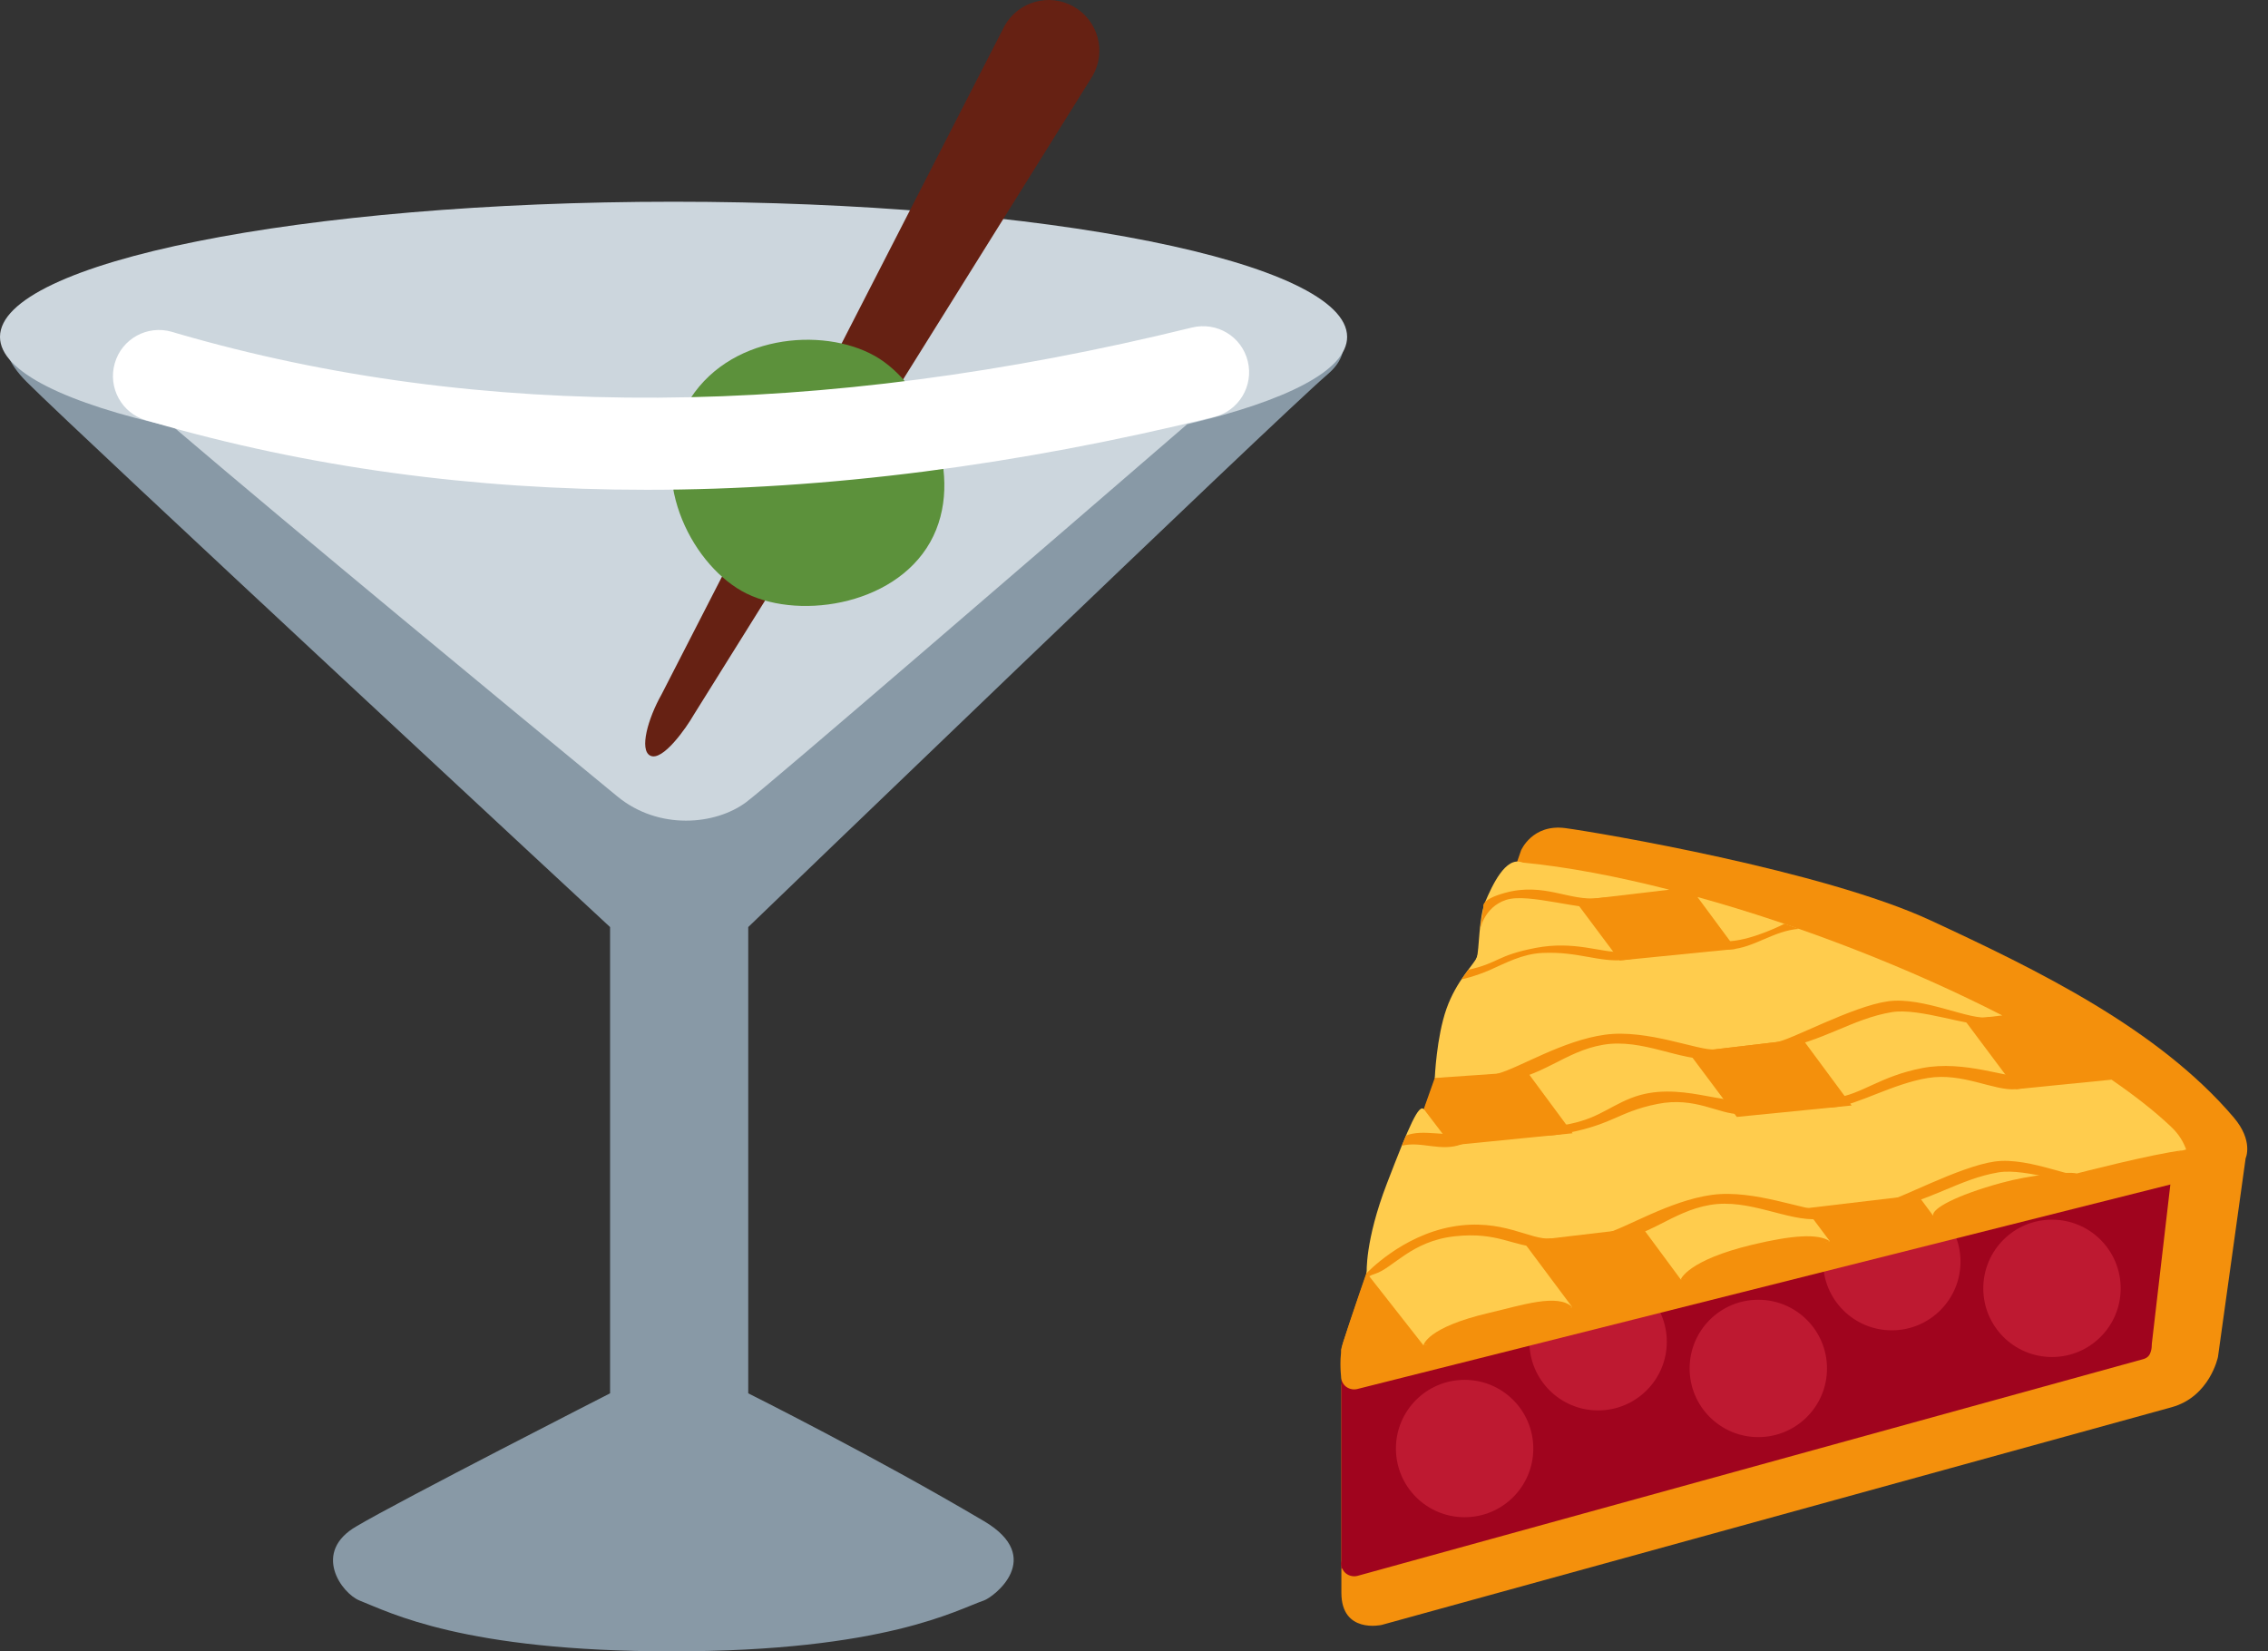 <svg width="103" height="75" viewBox="0 0 103 75" fill="none" xmlns="http://www.w3.org/2000/svg">
<rect x="0" y="0" width="103" height="75" fill="#333333" stroke="none"/>
<path d="M33.981 42.105C33.981 42.105 57.95 19.008 60.303 16.992C62.656 14.975 58.822 12.285 54.117 12.285H7.057C4.703 12.285 -2.321 13.81 1.208 17.341C3.726 19.858 27.706 42.105 27.706 42.105V63.281C27.706 63.281 18.116 68.176 16.204 69.312C14.146 70.488 15.514 72.37 16.336 72.695C17.709 73.234 21.049 75 30.519 75C40.227 75 43.493 73.088 44.671 72.695C45.124 72.544 47.488 70.745 44.694 69.09C39.719 66.145 33.981 63.281 33.981 63.281V42.105Z" fill="#8899A6"/>
<path d="M61.179 15.301C61.179 11.908 47.483 9.162 30.589 9.162C13.695 9.162 0 11.908 0 15.301C0 16.883 3.004 18.32 7.897 19.408C13.641 24.305 23.163 32.164 28.035 36.17C29.918 37.72 32.501 37.473 33.895 36.427C34.947 35.639 47.713 24.623 53.914 19.268C58.438 18.199 61.179 16.816 61.179 15.301Z" fill="#CCD6DD"/>
<path d="M29.526 34.317C29.03 34.055 29.421 32.643 30.044 31.539L45.625 1.169C46.252 0.062 47.654 -0.327 48.758 0.299C49.865 0.924 50.252 2.326 49.629 3.432L31.498 32.478C31.185 33.03 30.088 34.612 29.526 34.317Z" fill="#662113"/>
<path d="M39.73 16.166C42.1 17.502 43.906 21.68 42.241 24.629C40.573 27.581 36.061 28.183 33.691 26.845C31.323 25.506 29.372 21.584 31.183 18.381C32.992 15.178 37.36 14.827 39.73 16.166Z" fill="#5C913B"/>
<path d="M29.37 22.245C21.474 22.245 13.972 21.22 6.91 19.168L6.64 19.09C5.529 18.77 4.891 17.609 5.212 16.5C5.529 15.389 6.686 14.749 7.801 15.069L8.077 15.151C21.744 19.122 37.242 19.032 54.136 14.875C55.272 14.603 56.393 15.285 56.667 16.406C56.943 17.527 56.259 18.661 55.138 18.937C46.166 21.142 37.558 22.245 29.37 22.245Z" fill="white"/>
<path d="M69.076 38.628C69.076 38.628 69.583 37.411 71.09 37.611C72.597 37.812 82.812 39.543 87.673 41.8C92.535 44.055 98.014 46.721 101.445 50.753C102.354 51.824 101.984 52.607 101.984 52.607L100.728 61.626C100.728 61.626 100.364 63.432 98.622 63.913L62.745 73.8C62.745 73.8 60.918 74.217 60.918 72.337V62.92C60.918 62.92 61.102 61.789 61.55 60.465C61.996 59.137 69.076 38.628 69.076 38.628Z" fill="#F4900C"/>
<path d="M96.821 59.744C91.427 54.581 78.621 48.566 69.133 47.661C68.865 47.639 68.606 47.799 68.519 48.06C68.519 48.06 60.906 70.626 60.906 70.999C60.906 71.181 60.991 71.355 61.133 71.467C61.237 71.547 61.367 71.591 61.497 71.591C61.544 71.591 61.593 71.585 61.641 71.574L97.313 61.734C97.538 61.676 97.651 61.547 97.691 61.317C97.765 60.914 97.599 60.488 96.821 59.744Z" fill="#A0041E"/>
<path d="M97.686 61.359L60.918 71.242V62.618C60.918 62.618 67.382 48.098 68.675 39.27C88.98 42.202 98.688 52.749 98.688 52.749L97.686 61.359Z" fill="#A0041E"/>
<path d="M69.634 65.789C69.634 67.512 68.239 68.908 66.514 68.908C64.79 68.908 63.395 67.512 63.395 65.789C63.395 64.065 64.79 62.669 66.514 62.669C68.237 62.669 69.634 64.065 69.634 65.789ZM75.697 60.939C75.697 62.662 74.301 64.057 72.577 64.057C70.853 64.057 69.457 62.662 69.457 60.939C69.457 59.215 70.853 57.819 72.577 57.819C74.3 57.819 75.697 59.215 75.697 60.939ZM82.972 62.151C82.972 63.874 81.577 65.27 79.852 65.27C78.128 65.27 76.733 63.874 76.733 62.151C76.733 60.427 78.128 59.031 79.852 59.031C81.575 59.031 82.972 60.427 82.972 62.151ZM89.035 57.301C89.035 59.024 87.639 60.42 85.915 60.42C84.191 60.42 82.795 59.024 82.795 57.301C82.795 55.577 84.191 54.181 85.915 54.181C87.638 54.181 89.035 55.577 89.035 57.301ZM96.31 58.514C96.31 60.237 94.915 61.632 93.19 61.632C91.466 61.632 90.07 60.237 90.07 58.514C90.07 56.789 91.466 55.394 93.19 55.394C94.913 55.394 96.31 56.789 96.31 58.514Z" fill="#BE1931"/>
<path d="M98.62 51.197C93.226 46.034 78.62 40.078 69.13 39.173C68.862 39.15 68.603 39.312 68.515 39.572C68.515 39.572 62.474 56.338 61.006 60.939C60.794 61.603 60.903 62.464 60.903 62.511C60.903 62.693 60.988 62.867 61.13 62.98C61.234 63.059 61.364 63.103 61.494 63.103C61.541 63.103 61.589 63.097 61.638 63.086L98.981 53.693C99.206 53.636 99.376 53.451 99.416 53.221C99.489 52.819 99.398 51.941 98.62 51.197Z" fill="#F4900C"/>
<path d="M98.624 51.197C93.229 46.034 78.623 40.078 69.133 39.173C68.865 39.15 68.606 39.312 68.519 39.572C68.519 39.572 60.906 60.925 60.906 61.299C60.906 61.481 60.991 61.654 61.133 61.767C61.237 61.847 61.367 61.891 61.497 61.891C61.544 61.891 61.593 61.885 61.641 61.874L98.253 52.49C98.477 52.433 98.648 52.248 98.688 52.018C98.761 51.617 99.401 51.941 98.624 51.197Z" fill="#F4900C"/>
<path d="M71.406 59.371L69.183 56.393L74.589 55.754L76.33 58.109L83.101 56.373L81.983 54.88L87.097 54.275L87.79 55.211L94.545 53.445L94.51 53.398L94.904 53.352L99.284 52.207C99.164 51.879 98.967 51.527 98.622 51.198C97.88 50.488 96.949 49.763 95.895 49.036L91.568 49.467L89.214 46.32L90.931 46.118C86.766 43.982 81.8 42.042 77.09 40.74L78.832 43.097L73.56 43.621L71.535 40.912L75.812 40.407C73.446 39.805 71.168 39.367 69.132 39.173C68.864 39.15 68.605 39.312 68.517 39.572C68.517 39.572 66.849 43.92 65.161 48.959L69.348 48.668L71.42 51.47L65.916 52.017L64.677 50.393C63.803 53.005 62.776 55.682 62.07 57.819L64.646 61.104L71.406 59.371ZM81.858 47.188L84.091 50.209L78.876 50.728L76.686 47.8L81.858 47.188Z" fill="#FFCC4D"/>
<path d="M72.878 56.034C73.856 55.77 75.812 54.534 77.744 54.268C79.677 54.003 82.025 55.017 82.725 54.934L85.53 54.603C86.155 54.529 88.96 52.981 90.59 52.753C92.219 52.525 94.403 53.677 95.186 53.461C95.186 53.461 96.057 53.707 95.186 53.817C94.316 53.928 92.032 53.035 90.765 53.245C88.944 53.548 87.645 54.593 85.53 54.934C84.254 55.139 83.357 55.306 82.594 55.367C81.183 55.481 79.442 54.422 77.66 54.725C75.879 55.029 74.902 56.233 72.877 56.428C71.678 56.544 72.13 56.236 72.878 56.034ZM67.64 59.624C69.088 59.287 70.756 58.724 71.408 59.37L68.145 60.621L64.648 61.102C64.647 61.104 64.76 60.295 67.64 59.624ZM79.588 56.53C81.394 56.098 82.576 56.014 83.102 56.373L79.804 57.616L76.331 58.108C76.332 58.108 76.632 57.237 79.588 56.53Z" fill="#F4900C"/>
<path d="M90.88 53.725C92.192 53.365 93.886 53.194 94.316 53.296C94.316 53.296 97.78 52.397 99.155 52.24C99.155 52.24 95.997 53.32 95.018 53.574C94.038 53.826 87.862 55.533 87.792 55.211C87.723 54.888 88.86 54.282 90.88 53.725Z" fill="#F4900C"/>
<path d="M62.069 57.819C62.069 57.819 61.978 56.367 62.988 53.746C63.998 51.124 64.443 50.087 64.675 50.393C64.908 50.699 63.998 54.029 63.644 54.837C63.29 55.645 62.726 57.311 62.456 57.64C62.189 57.971 62.069 57.819 62.069 57.819ZM65.16 48.957C65.16 48.957 65.236 47.107 65.69 45.818C66.145 44.529 66.961 43.778 67.07 43.477C67.179 43.175 67.155 41.649 67.458 40.942C67.761 40.235 68.377 38.868 69.13 39.172C69.883 39.476 67.439 44.404 67.147 45.389C66.853 46.374 65.16 48.957 65.16 48.957Z" fill="#FFCC4D"/>
<path d="M68.026 48.758C69.005 48.494 70.96 47.258 72.892 46.993C74.825 46.727 77.174 47.741 77.873 47.659L80.678 47.328C81.304 47.254 84.108 45.705 85.738 45.477C87.368 45.249 89.551 46.401 90.335 46.185C90.335 46.185 91.205 46.431 90.335 46.542C89.464 46.652 87.181 45.76 85.914 45.969C84.093 46.273 82.794 47.319 80.678 47.659C79.402 47.864 78.505 48.031 77.742 48.092C76.331 48.206 74.59 47.147 72.809 47.45C71.027 47.753 70.05 48.957 68.025 49.153C66.826 49.269 67.278 48.961 68.026 48.758ZM70.434 56.243C69.514 56.353 68.241 55.304 65.944 55.714C63.647 56.125 62.07 57.819 62.07 57.819L62.218 58.513C62.218 58.513 61.636 58.105 62.445 57.854C63.254 57.603 64.101 56.36 66.072 56.148C68.042 55.935 68.686 56.618 70.013 56.656C71.339 56.693 70.434 56.243 70.434 56.243ZM93.657 53.303L95.572 53.415L96.082 53.018L95.741 54.097L94.149 54.588L93.657 53.303ZM68.345 40.552C70.126 40.059 71.287 40.942 72.576 40.789C73.865 40.637 73.883 40.992 72.892 41.196C71.902 41.399 69.424 40.535 68.399 40.87C67.373 41.204 67.204 42.264 67.204 42.264L67.374 41.204C67.373 41.204 67.176 40.874 68.345 40.552ZM70.735 51.536C73.233 51.136 73.408 50.509 75.28 50.137C76.985 49.798 78.046 50.602 79.004 50.602C80.56 50.602 80.085 49.651 79.561 49.874C78.463 50.342 76.246 49.011 74.067 49.874C72.955 50.314 72.444 50.923 70.735 51.137C69.028 51.351 69.84 51.681 70.735 51.536ZM83.312 50.286C84.355 50.183 85.965 49.217 87.556 48.959C89.146 48.699 90.571 49.565 91.568 49.467C92.565 49.367 92.768 48.831 91.99 48.91C91.211 48.989 89.224 48.132 87.291 48.51C85.358 48.888 84.601 49.685 83.312 49.874C82.024 50.062 82.531 50.364 83.312 50.286ZM63.661 52.038C64.528 51.81 65.43 52.325 66.376 51.971C67.322 51.616 67.385 51.199 66.514 51.427C65.644 51.655 64.634 51.264 63.856 51.573L63.661 52.038ZM70.05 43.28C71.693 43.206 72.601 43.714 73.769 43.598C74.935 43.481 74.447 43.184 73.594 43.232C72.741 43.28 71.506 42.711 69.736 43.052C67.966 43.393 68.054 43.746 66.684 44.043L66.375 44.479C66.375 44.479 66.993 44.352 67.688 44.043C68.383 43.735 69.143 43.32 70.05 43.28ZM78.576 43.12C79.651 43.056 80.555 42.264 81.706 42.185L81.038 41.955C81.038 41.955 79.673 42.668 78.574 42.746C77.477 42.825 77.438 43.188 78.576 43.12Z" fill="#F4900C"/>
</svg>
